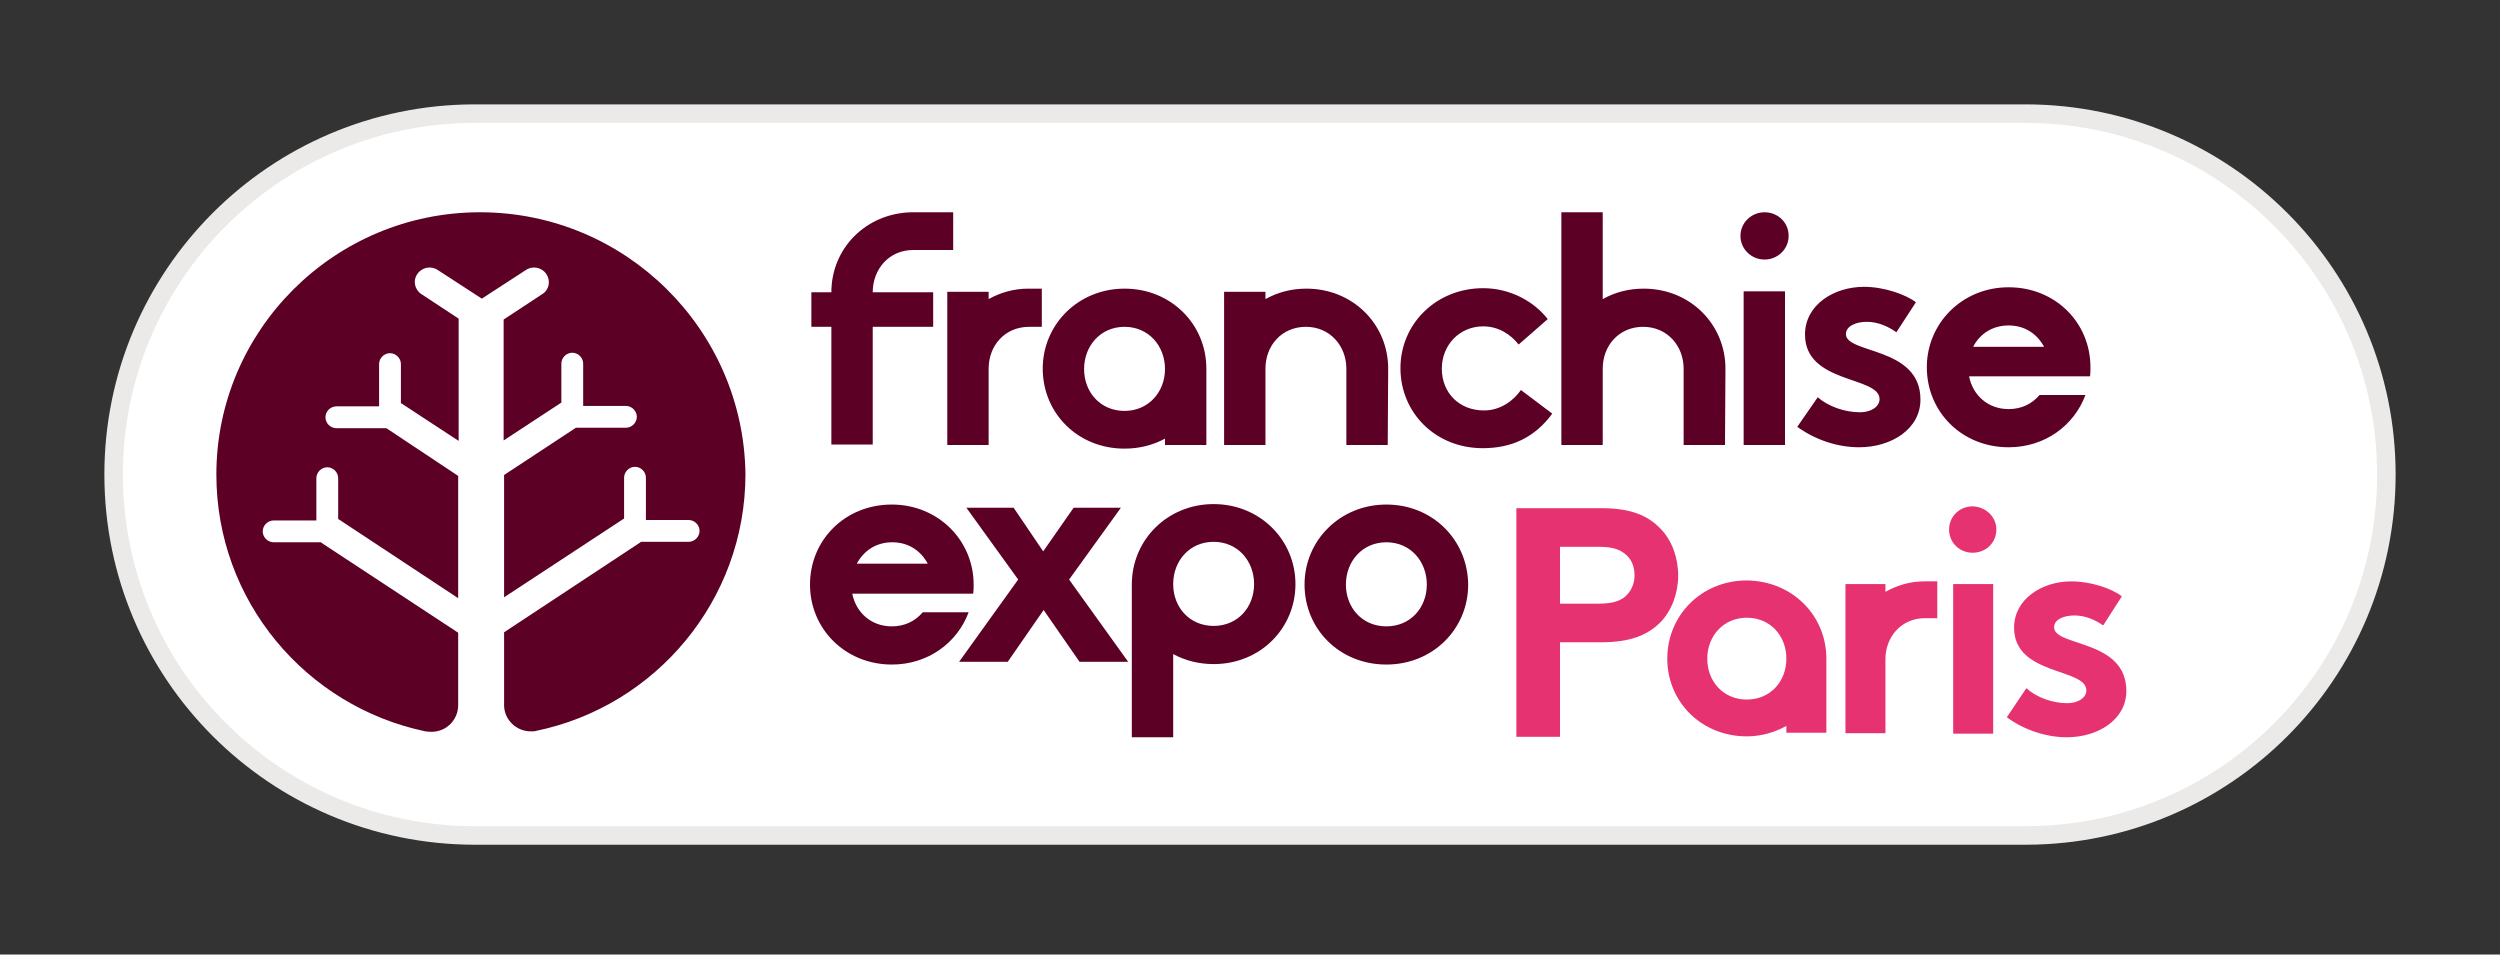 <?xml version="1.0" encoding="utf-8"?>
<!-- Generator: Adobe Illustrator 24.0.2, SVG Export Plug-In . SVG Version: 6.00 Build 0)  -->
<svg version="1.1" id="Calque_1" xmlns="http://www.w3.org/2000/svg" xmlns:xlink="http://www.w3.org/1999/xlink" x="0px" y="0px"
	 viewBox="0 0 550 210" style="enable-background:new 0 0 550 210;" xml:space="preserve">
<rect x="0" y="0" width="550" height="210" fill="#333333" stroke="none"/>
<style type="text/css">
	.st0{fill:#FFFFFF;}
	.st1{fill:none;stroke:#ECEAE9;stroke-width:4.075;stroke-miterlimit:10;}
	.st2{fill:#5C0026;}
	.st3{fill:#E73272;}
</style>
<g>
	<path class="st0" d="M445.8,25L445.8,25l-341.5,0v0C60.5,25.1,25,60.6,25,104.4c0,43.8,35.5,79.3,79.3,79.4v0h341.5v0
		c43.8-0.1,79.2-35.6,79.2-79.4C525,60.6,489.5,25.1,445.8,25"/>
	<path class="st1" d="M445.8,25L445.8,25l-341.5,0v0C60.5,25.1,25,60.6,25,104.4c0,43.8,35.5,79.3,79.3,79.4v0h341.5v0
		c43.8-0.1,79.2-35.6,79.2-79.4C525,60.6,489.5,25.1,445.8,25z"/>
	<path class="st2" d="M105.6,46.7c-32,0-58,25.9-58,57.7c0,27.8,19.7,51,46,56.5c0,0,0.8,0.1,1.3,0.1c3.3,0,5.9-2.6,5.9-5.9l0,0.3
		v-16.2L71,119.6c-0.1-0.1-0.3-0.2-0.4-0.3H60.2c-1.3,0-2.4-1.1-2.4-2.4c0-1.3,1.1-2.4,2.4-2.4h9.4v-9.3c0-1.3,1.1-2.4,2.4-2.4
		c1.3,0,2.4,1.1,2.4,2.4v9c0.1,0,0.1,0.1,0.2,0.1l26.2,17.3v-26.9L85,94.2h-11c-1.3,0-2.4-1.1-2.4-2.4c0-1.3,1.1-2.4,2.4-2.4h9.4
		v-9.3c0-1.3,1.1-2.4,2.4-2.4c1.3,0,2.4,1.1,2.4,2.4v8.6c0.1,0,0.1,0.1,0.2,0.1l12.5,8.2V70.1l-8.2-5.4c-1.5-1-1.9-3-0.9-4.4
		c1-1.5,3-1.9,4.5-0.9l9.7,6.3l9.7-6.3c1.5-1,3.5-0.6,4.5,0.9c1,1.5,0.6,3.5-0.9,4.4l-8.5,5.6v26.6l12.5-8.2c0.1,0,0.1-0.1,0.2-0.1
		v-8.6c0-1.3,1.1-2.4,2.4-2.4c1.3,0,2.4,1.1,2.4,2.4v9.3h9.4c1.3,0,2.4,1.1,2.4,2.4c0,1.3-1.1,2.4-2.4,2.4h-11l-15.8,10.4v26.9
		l26.2-17.2c0.1,0,0.1-0.1,0.2-0.1v-9c0-1.3,1.1-2.4,2.4-2.4c1.3,0,2.4,1.1,2.4,2.4v9.3h9.4c1.3,0,2.4,1.1,2.4,2.4
		c0,1.3-1.1,2.4-2.4,2.4h-10.5c-0.1,0.1-0.2,0.2-0.4,0.3l-29.7,19.6v16.2c0.1,3.1,2.7,5.6,5.9,5.6c0.4,0,0.8,0,1.2-0.1l-0.1,0
		c26.3-5.4,46.1-28.7,46.1-56.5C163.6,72.5,137.6,46.7,105.6,46.7"/>
	<path class="st3" d="M445.8,151.4c2.2,2,5.7,3.3,9,3.3c2.4,0,4.2-1.2,4.2-2.8c0-5-15.9-3.2-15.9-13.8c0-6.3,6.1-10.2,12.6-10.2
		c4.3,0,9,1.6,11.1,3.3l-4.1,6.4c-1.7-1.2-3.9-2.2-6.3-2.2c-2.4,0-4.5,0.9-4.5,2.6c0,4.3,15.9,2.6,15.9,14c0,6.3-6.2,10.2-13.1,10.2
		c-4.5,0-9.4-1.6-13.2-4.4L445.8,151.4z M426.3,127.9h-3v0c-3.1,0-6,0.9-8.5,2.3v-1.7H406v32.8h8.8V145h0c0-4.9,3.5-9,8.7-9v0h2.7
		V127.9z M438.5,161.4h-8.8v-32.9h8.8V161.4z M439.2,116.5c0,2.9-2.3,5.1-5.2,5.1c-2.9,0-5.2-2.2-5.2-5.1c0-2.9,2.3-5.1,5.2-5.1
		C436.9,111.5,439.2,113.7,439.2,116.5 M384.3,153.9c5.2,0,8.7-4,8.7-9c0-5-3.5-9-8.7-9c-5.2,0-8.7,4.1-8.7,9
		C375.6,149.9,379.1,153.9,384.3,153.9 M401.8,144.9v16.3H393v-1.5c-2.5,1.4-5.5,2.3-8.7,2.3c-10,0-17.5-7.6-17.5-17.1
		c0-9.5,7.5-17.2,17.5-17.2C394.3,127.8,401.8,135.4,401.8,144.9L401.8,144.9z M343.2,132.8v-12.5h8.7c3.3,0,4.9,0.8,6.1,2
		c1.1,1.1,1.6,2.6,1.6,4.3c0,1.6-0.6,3.1-1.6,4.2c-1.1,1.2-2.8,2-6.1,2H343.2z M352.3,141.3c6.4,0,10.2-1.6,13-4.4
		c2.5-2.6,3.9-6.4,3.9-10.3c0-3.9-1.4-7.8-3.9-10.3c-2.8-2.9-6.5-4.5-13-4.5h-18.7v50.3h9.6v-20.8H352.3z"/>
	<path class="st2" d="M247.4,90.4c-5.3,0-8.9-4.1-8.9-9.2c0-5.1,3.6-9.3,8.9-9.3c5.3,0,8.9,4.2,8.9,9.3
		C256.3,86.2,252.7,90.4,247.4,90.4 M265.4,81.1c0-9.7-7.7-17.6-18-17.6c-10.2,0-18,7.9-18,17.6c0,9.8,7.7,17.6,18,17.6
		c3.3,0,6.3-0.8,8.9-2.2v1.4h9.1L265.4,81.1L265.4,81.1z M441.9,71.6c3.6,0,6.3,1.9,7.8,4.7h-15.6C435.5,73.5,438.3,71.6,441.9,71.6
		 M455.5,82.8h4.3c0.1-0.6,0.1-1.3,0.1-2c0-9.8-7.7-17.6-18-17.6c-10.2,0-18,7.9-18,17.6c0,9.8,7.7,17.6,18,17.6
		c8,0,14.4-4.8,16.9-11.5h-10.1c-1.6,1.9-3.9,3.1-6.8,3.1c-4.6,0-7.9-3.1-8.7-7.2h17.5H455.5z M334.6,85.8c-1.5,2.2-4.4,4.5-8.1,4.5
		c-5.5,0-9.3-3.9-9.3-9.2c0-5.2,3.9-9.3,9.1-9.3c3.3,0,6,1.7,7.8,4l6.4-5.6c-3.1-4-8.4-6.8-14.2-6.8c-10.3,0-18.2,7.8-18.2,17.6
		c0,9.8,7.7,17.6,18.1,17.6c6.3,0,11.4-2.3,15.3-7.6L334.6,85.8z M395.4,93.9c4,2.9,8.9,4.5,13.6,4.5c7.1,0,13.5-4,13.5-10.5
		c0-11.7-16.4-10-16.4-14.4c0-1.7,2.1-2.7,4.6-2.7c2.4,0,4.7,1,6.5,2.3l4.3-6.6c-2.2-1.7-7-3.4-11.4-3.4c-6.7,0-13,4-13,10.5
		c0,10.9,16.4,9.1,16.4,14.2c0,1.7-1.9,2.9-4.3,2.9c-3.4,0-7-1.3-9.3-3.3L395.4,93.9z M305.4,81.1c0-9.7-7.7-17.6-18-17.6
		c-3.3,0-6.3,0.8-9,2.3v-1.6h-9.1v33.7h9.1V81.1h0c0-5.1,3.6-9.2,8.9-9.2c5.3,0,8.9,4.2,8.9,9.2v16.8h9.1L305.4,81.1L305.4,81.1z
		 M392.7,64.1h-9.1v33.8h9.1V64.1z M379.6,81.1c0-9.7-7.7-17.6-18-17.6c-3.3,0-6.3,0.8-9,2.3V46.7h-9.1v51.2h9.1V81.1h0
		c0-5.1,3.6-9.2,8.9-9.2c5.3,0,8.9,4.2,8.9,9.2h0v16.8h9.1L379.6,81.1L379.6,81.1z M200.9,55L200.9,55l8.8,0v-8.3h-9.3v0
		c-10,0.3-17.5,8-17.5,17.6c0,0,0,0,0,0h0v0h-4.4v7.6h4.4v25.9h9.1V71.9h13.3v-7.6H192c0,0,0,0,0,0C192,59.2,195.6,55,200.9,55
		 M229.3,63.5h-3.1v0c-3.2,0-6.2,0.9-8.7,2.3v-1.6h-9.1v33.7h9.1V81.1h0c0-5.1,3.6-9.2,8.9-9.2v0h2.8V63.5z M388.2,46.7
		c-2.9,0-5.3,2.3-5.3,5.2c0,2.9,2.4,5.2,5.3,5.2c2.9,0,5.3-2.3,5.3-5.2C393.5,48.9,391.1,46.7,388.2,46.7"/>
	<path class="st2" d="M229.5,121.3l6.7-9.6h10.4l-11.4,15.8l13,18.1h-10.7l-7.9-11.4l-7.9,11.4h-10.7l13-18.1l-11.4-15.8h10.4
		L229.5,121.3z M305,137.8c-5.3,0-8.9-4.1-8.9-9.2c0-5.1,3.6-9.3,8.9-9.3c5.3,0,8.9,4.2,8.9,9.3C313.9,133.7,310.3,137.8,305,137.8
		 M305,111c-10.2,0-18,7.9-18,17.6c0,9.8,7.7,17.6,18,17.6c10.2,0,18-7.8,18-17.6C322.9,118.8,315.2,111,305,111 M267,137.7
		c5.3,0,8.9-4.1,8.9-9.2c0-5.1-3.6-9.3-8.9-9.3c-5.3,0-8.9,4.2-8.9,9.3C258.1,133.6,261.7,137.7,267,137.7 M267,110.9
		c10.2,0,18,7.9,18,17.6s-7.7,17.6-18,17.6c-3.3,0-6.3-0.8-8.9-2.2v18.3H249v-33.6h0c0,0,0,0,0,0C249,118.8,256.8,110.9,267,110.9
		 M196.3,119.3c-3.6,0-6.3,1.9-7.8,4.7h15.6C202.6,121.2,199.9,119.3,196.3,119.3 M205,130.6h-17.5c0.8,4.1,4.1,7.2,8.7,7.2
		c2.9,0,5.2-1.2,6.8-3.1h10.1c-2.5,6.7-8.9,11.5-16.9,11.5c-10.2,0-18-7.8-18-17.6c0-9.8,7.7-17.6,18-17.6c10.2,0,18,7.9,18,17.6
		c0,0.7,0,1.3-0.1,2h-4.3H205z"/>
</g>
</svg>
